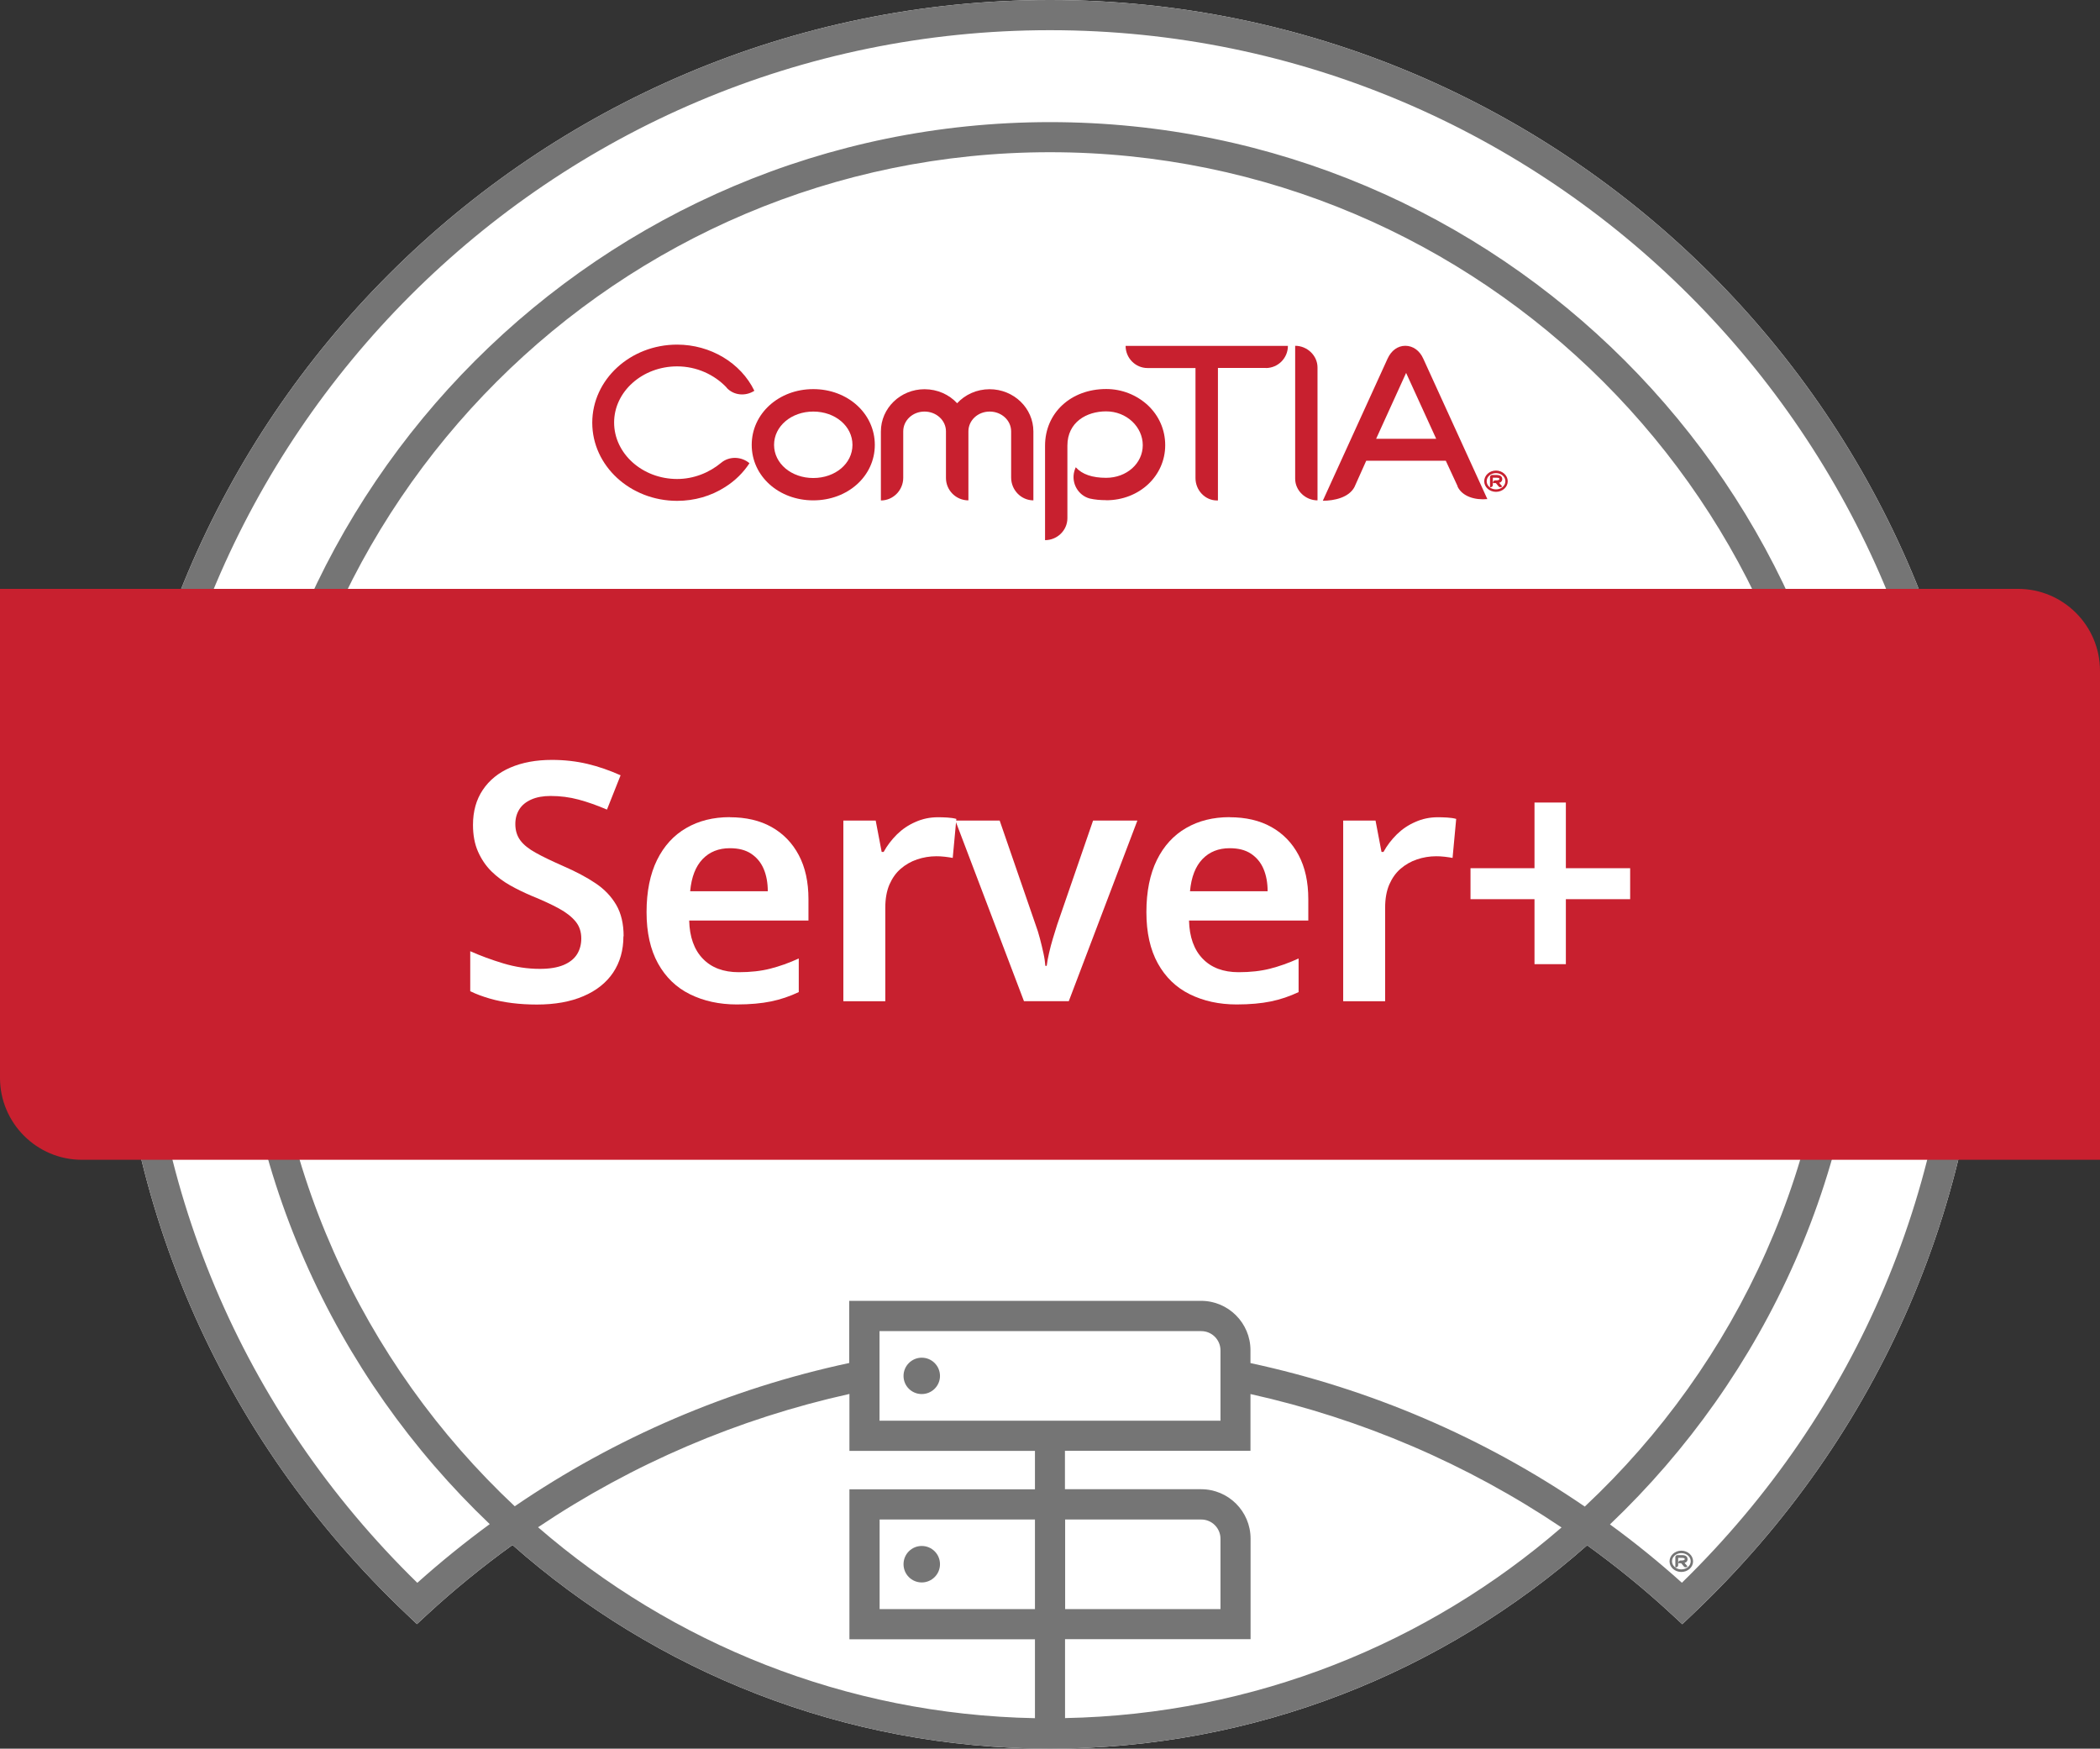 <?xml version="1.0" encoding="UTF-8"?>
<svg id="Logotype_Editable_Text" xmlns="http://www.w3.org/2000/svg" viewBox="0 0 214.27 178.41">
  <rect x="0" y="0" width="214.27" height="178.41" fill="#333333" stroke="none"/>
  <defs>
    <style>
      .cls-1 {
        fill: #c8202f;
      }

      .cls-1, .cls-2, .cls-3, .cls-4 {
        stroke-width: 0px;
      }

      .cls-2 {
        fill: #757575;
      }

      .cls-3 {
        fill: #fff;
      }

      .cls-4 {
        fill: #c8202f;
      }
    </style>
  </defs>
  <g>
    <path class="cls-3" d="M107.13,0C54.51,0,11.7,42.81,11.7,95.43c0,26.46,10.58,51.07,29.8,69.28l1.04.99,1.06-.98c2.76-2.55,5.67-4.91,8.69-7.09,14.63,12.92,33.83,20.78,54.84,20.78s40.18-7.85,54.81-20.75c3.01,2.17,5.9,4.52,8.65,7.07l1.06.98,1.04-.99c19.26-18.25,29.86-42.86,29.86-69.28C202.57,42.81,159.76,0,107.13,0h0Z" />
    <path class="cls-2" d="M94.05,138.52c-1.02,0-1.86.83-1.86,1.86s.83,1.85,1.86,1.85,1.86-.83,1.86-1.85-.83-1.86-1.86-1.86h0Z" />
    <path class="cls-2" d="M94.05,161.45c1.02,0,1.86-.83,1.86-1.86s-.83-1.86-1.86-1.86-1.86.83-1.86,1.86.83,1.86,1.86,1.86h0Z" />
    <path class="cls-2" d="M171.62,161.49c-2.36-2.12-4.81-4.11-7.35-5.96,15.9-15.13,25.85-36.46,25.85-60.09,0-45.76-37.23-82.98-82.98-82.98S24.15,49.68,24.15,95.43c0,23.61,9.93,44.94,25.82,60.07-2.55,1.87-5.01,3.86-7.39,5.99-17.94-17.52-27.81-40.92-27.81-66.05C14.78,44.51,56.21,3.08,107.13,3.08s92.35,41.43,92.35,92.35c0,25.1-9.89,48.5-27.87,66.05h0ZM108.67,175.29v-8.05h18.93v-10.26c0-2.78-2.26-5.04-5.04-5.04h-13.9v-3.92h18.93v-5.79c11.33,2.52,22.08,7.12,31.74,13.61-13.65,11.82-31.33,19.08-50.67,19.45h0ZM108.67,155.03h13.9c1.08,0,1.96.88,1.96,1.96v7.18h-15.85v-9.14h0ZM105.6,164.17h-15.85v-9.14h15.85v9.14h0ZM86.67,142.22v5.81h18.93v3.92h-18.93v15.3h18.93v8.05c-19.36-.37-37.04-7.65-50.7-19.48,9.65-6.48,20.42-11.08,31.77-13.6h0ZM89.74,144.95v-9.14h32.83c1.08,0,1.96.88,1.96,1.96v7.18h-34.78ZM27.23,95.43C27.23,51.37,63.08,15.53,107.13,15.53s79.9,35.84,79.9,79.9c0,22.97-9.76,43.69-25.33,58.28-10.33-7.07-21.9-12.01-34.11-14.64v-1.31c0-2.78-2.26-5.04-5.04-5.04h-35.9v6.34c-12.22,2.62-23.81,7.57-34.13,14.62-15.55-14.59-25.3-35.3-25.3-58.26h0ZM107.13,0C54.51,0,11.7,42.81,11.7,95.43c0,26.46,10.58,51.07,29.8,69.28l1.04.99,1.06-.98c2.76-2.55,5.67-4.91,8.69-7.09,14.63,12.92,33.83,20.78,54.84,20.78s40.18-7.85,54.81-20.75c3.01,2.17,5.9,4.52,8.65,7.07l1.06.98,1.04-.99c19.26-18.25,29.86-42.86,29.86-69.28C202.57,42.81,159.76,0,107.13,0h0Z" />
    <path class="cls-2" d="M171.55,160.38c-.66,0-1.2-.48-1.2-1.08s.54-1.09,1.2-1.09,1.2.49,1.2,1.09-.54,1.08-1.2,1.08M171.55,158.46c-.53,0-.95.38-.95.83s.42.83.95.83.96-.37.96-.83-.43-.83-.96-.83M171.99,159.4s-.07.03-.11.05c0,0,.07.09.3.36l-.04.04c-.1.08-.24.07-.32-.02-.25-.3-.28-.34-.28-.34h-.29v-.08c.01-.11.1-.2.22-.2h.14c.1,0,.18-.02.23-.05.04-.02.06-.05.06-.09,0-.04,0-.13-.28-.13h-.39v.75c0,.12-.1.22-.23.22h-.06v-1.04c0-.12.1-.21.22-.21h.46c.51,0,.57.29.57.42,0,.15-.08.27-.2.34" />
    <path class="cls-1" d="M205.91,60.08H0v49.89c0,4.61,3.75,8.36,8.36,8.36h205.91v-49.89c0-4.61-3.75-8.36-8.36-8.36h0Z" />
    <g>
      <path class="cls-4" d="M82.98,51.05c-3.52,0-6.28-2.47-6.28-5.66s2.76-5.69,6.28-5.69,6.28,2.5,6.28,5.69-2.76,5.66-6.28,5.66M82.98,41.99c-2.24,0-4,1.5-4,3.4s1.76,3.38,4,3.38,4-1.47,4-3.38-1.76-3.4-4-3.4" />
      <path class="cls-4" d="M105.45,51.05c-1.26,0-2.28-1.05-2.28-2.33v-4.71c0-1.12-.98-2.02-2.19-2.02s-2.17.9-2.17,2.02v7.04c-1.26,0-2.29-1.02-2.29-2.28v-4.76c0-1.12-.98-2.02-2.19-2.02s-2.17.9-2.17,2.02v4.74c0,1.26-1.02,2.31-2.28,2.31v-7.04c0-2.38,2-4.31,4.45-4.31,1.33,0,2.52.55,3.33,1.43.81-.88,2-1.43,3.31-1.43,2.47,0,4.47,1.93,4.47,4.31v7.04h0Z" />
      <path class="cls-4" d="M112.87,51.03c-.6,0-1.17-.05-1.69-.17-1.19-.33-1.88-1.57-1.57-2.76.04-.14.09-.28.14-.4l.02-.02c.64.72,1.69,1.07,3.09,1.07,2.1,0,3.74-1.47,3.74-3.33s-1.64-3.45-3.74-3.45c-1.98,0-3.95,1.09-3.95,3.5v7.4c0,1.24-1.04,2.24-2.28,2.24v-9.64c0-3.33,2.62-5.78,6.24-5.78,1.6,0,3.09.6,4.23,1.64,1.15,1.07,1.79,2.52,1.79,4.09,0,3.14-2.64,5.62-6.02,5.62" />
      <path class="cls-4" d="M129.16,37.54h-4.89v13.52h-.1c-1.21,0-2.19-1.04-2.19-2.28v-11.23h-4.89c-1.24,0-2.24-1.02-2.24-2.26h16.56c0,1.24-1,2.26-2.26,2.26" />
      <path class="cls-4" d="M148.73,49.62l-1.21-2.61h-8.12s-1.2,2.68-1.2,2.68c-.57,1.08-2.07,1.4-3.23,1.4l6.61-14.5c.38-.83,1.04-1.31,1.81-1.31s1.46.48,1.83,1.31l6.54,14.33c-1.23.12-2.57-.25-3.05-1.3M143.66,37.63l-3.25,7.14h6.13l-3.27-7.16.39.02h0Z" />
      <path class="cls-4" d="M74.14,39.54c-1.24-1.31-3.05-2.16-5.05-2.16-3.54,0-6.43,2.57-6.43,5.73,0,3.16,2.88,5.76,6.43,5.76,1.69,0,3.28-.64,4.5-1.66.83-.69,2.07-.64,2.88.05-.62.95-1.45,1.78-2.48,2.43-1.45.93-3.14,1.41-4.9,1.41-4.78,0-8.66-3.57-8.66-7.97s3.88-7.97,8.66-7.97c3.4,0,6.5,1.86,7.88,4.71-.88.57-2.09.5-2.83-.31" />
      <path class="cls-4" d="M152.64,50.18c-.66,0-1.2-.48-1.2-1.08s.54-1.09,1.2-1.09,1.2.49,1.2,1.09-.54,1.08-1.2,1.08M152.64,48.27c-.53,0-.95.37-.95.83s.42.83.95.83.96-.37.96-.83-.43-.83-.96-.83M153.08,49.21s-.07.03-.11.05c0,0,.07.09.3.36l-.04.04c-.1.08-.24.07-.32-.03-.25-.3-.28-.34-.28-.34h-.29v-.08c.01-.11.1-.2.22-.2h.14c.1,0,.18-.02.23-.05.04-.02.06-.05.06-.09,0-.04,0-.13-.28-.13h-.39v.75c0,.12-.1.22-.23.22h-.06v-1.04c0-.12.1-.21.22-.21h.46c.52,0,.57.29.57.42,0,.15-.08.27-.2.34" />
      <path class="cls-4" d="M132.15,35.28v13.56c0,1.21,1.05,2.21,2.28,2.21v-13.56c0-1.21-1.05-2.21-2.28-2.21" />
    </g>
  </g>
  <g>
    <path class="cls-3" d="M63.61,95.52c0,1.43-.35,2.66-1.05,3.71-.7,1.04-1.72,1.85-3.04,2.41-1.33.57-2.91.85-4.74.85-.88,0-1.73-.05-2.53-.15-.8-.1-1.56-.25-2.28-.46s-1.38-.45-1.99-.75v-4.08c1.02.45,2.14.87,3.37,1.24s2.47.56,3.74.56c.97,0,1.77-.13,2.4-.39.62-.26,1.08-.62,1.38-1.09.29-.46.44-1,.44-1.62,0-.68-.19-1.26-.58-1.73-.39-.48-.95-.92-1.7-1.33-.75-.41-1.68-.84-2.79-1.29-.75-.32-1.48-.67-2.19-1.07-.71-.4-1.35-.88-1.92-1.44-.57-.57-1.02-1.24-1.36-2.01-.34-.77-.51-1.68-.51-2.72,0-1.38.33-2.57,1-3.57.67-1,1.61-1.76,2.82-2.28,1.21-.52,2.62-.78,4.23-.78,1.29,0,2.5.14,3.64.41,1.13.27,2.25.66,3.37,1.16l-1.39,3.5c-1-.43-1.96-.77-2.89-1.02-.93-.25-1.88-.37-2.86-.37-.77,0-1.43.12-1.97.36-.54.24-.95.57-1.22,1s-.41.93-.41,1.5c0,.66.17,1.21.51,1.67s.87.88,1.58,1.27c.71.4,1.64.84,2.77,1.34,1.31.57,2.43,1.16,3.33,1.77.91.61,1.61,1.35,2.11,2.21s.75,1.93.75,3.2Z" />
    <path class="cls-3" d="M74.46,83.38c1.65,0,3.08.33,4.27,1,1.19.67,2.11,1.62,2.77,2.86.66,1.24.99,2.74.99,4.5v2.18h-12.17c.04,1.68.51,2.98,1.39,3.89.88.92,2.11,1.38,3.67,1.38,1.2,0,2.27-.12,3.21-.36.94-.24,1.91-.58,2.91-1.04v3.43c-.91.43-1.85.75-2.82.95-.97.2-2.14.31-3.5.31-1.79,0-3.38-.35-4.78-1.04s-2.48-1.74-3.26-3.14c-.78-1.41-1.17-3.15-1.17-5.24s.36-3.88,1.07-5.32c.71-1.44,1.71-2.53,2.98-3.26,1.27-.74,2.75-1.11,4.45-1.11ZM74.46,86.54c-1.13,0-2.06.37-2.77,1.11s-1.14,1.83-1.27,3.28h7.92c0-.86-.14-1.62-.42-2.28-.28-.66-.71-1.17-1.28-1.55s-1.29-.56-2.18-.56Z" />
    <path class="cls-3" d="M95.71,83.38c.27,0,.59.01.95.03.36.02.67.07.92.14l-.37,3.98c-.2-.04-.47-.08-.8-.12s-.62-.05-.87-.05c-.68,0-1.33.11-1.96.32-.62.21-1.18.53-1.67.95-.49.42-.87.96-1.16,1.62-.28.66-.42,1.44-.42,2.35v9.55h-4.28v-18.43h3.3l.61,3.2h.2c.36-.66.82-1.25,1.36-1.79.54-.53,1.17-.96,1.89-1.27.71-.32,1.48-.48,2.29-.48Z" />
    <path class="cls-3" d="M104.48,102.15l-7-18.43h4.52l3.67,10.64c.16.43.31.9.44,1.41.14.51.25,1.01.36,1.5s.16.91.19,1.27h.14c.05-.38.12-.82.24-1.31.11-.49.24-.98.39-1.48.15-.5.29-.96.43-1.39l3.67-10.64h4.52l-7,18.43h-4.56Z" />
    <path class="cls-3" d="M125.46,83.38c1.65,0,3.08.33,4.27,1,1.19.67,2.11,1.62,2.77,2.86.66,1.24.99,2.74.99,4.5v2.18h-12.17c.04,1.68.51,2.98,1.39,3.89.88.92,2.11,1.38,3.67,1.38,1.2,0,2.27-.12,3.21-.36.94-.24,1.91-.58,2.91-1.04v3.43c-.91.43-1.85.75-2.82.95-.97.2-2.14.31-3.5.31-1.79,0-3.38-.35-4.78-1.04s-2.48-1.74-3.26-3.14c-.78-1.41-1.17-3.15-1.17-5.24s.36-3.88,1.07-5.32c.71-1.44,1.71-2.53,2.98-3.26,1.27-.74,2.75-1.11,4.45-1.11ZM125.46,86.54c-1.13,0-2.06.37-2.77,1.11s-1.14,1.83-1.27,3.28h7.92c0-.86-.14-1.62-.42-2.28-.28-.66-.71-1.17-1.28-1.55s-1.29-.56-2.18-.56Z" />
    <path class="cls-3" d="M146.71,83.38c.27,0,.59.01.95.03.36.02.67.07.92.14l-.37,3.98c-.2-.04-.47-.08-.8-.12s-.62-.05-.87-.05c-.68,0-1.33.11-1.96.32-.62.21-1.18.53-1.67.95-.49.42-.87.96-1.16,1.62-.28.66-.42,1.44-.42,2.35v9.55h-4.28v-18.43h3.3l.61,3.2h.2c.36-.66.82-1.25,1.36-1.79.54-.53,1.17-.96,1.89-1.27.71-.32,1.48-.48,2.29-.48Z" />
    <path class="cls-3" d="M159.77,88.58h6.56v3.16h-6.56v6.63h-3.2v-6.63h-6.53v-3.16h6.53v-6.7h3.2v6.7Z" />
  </g>
</svg>